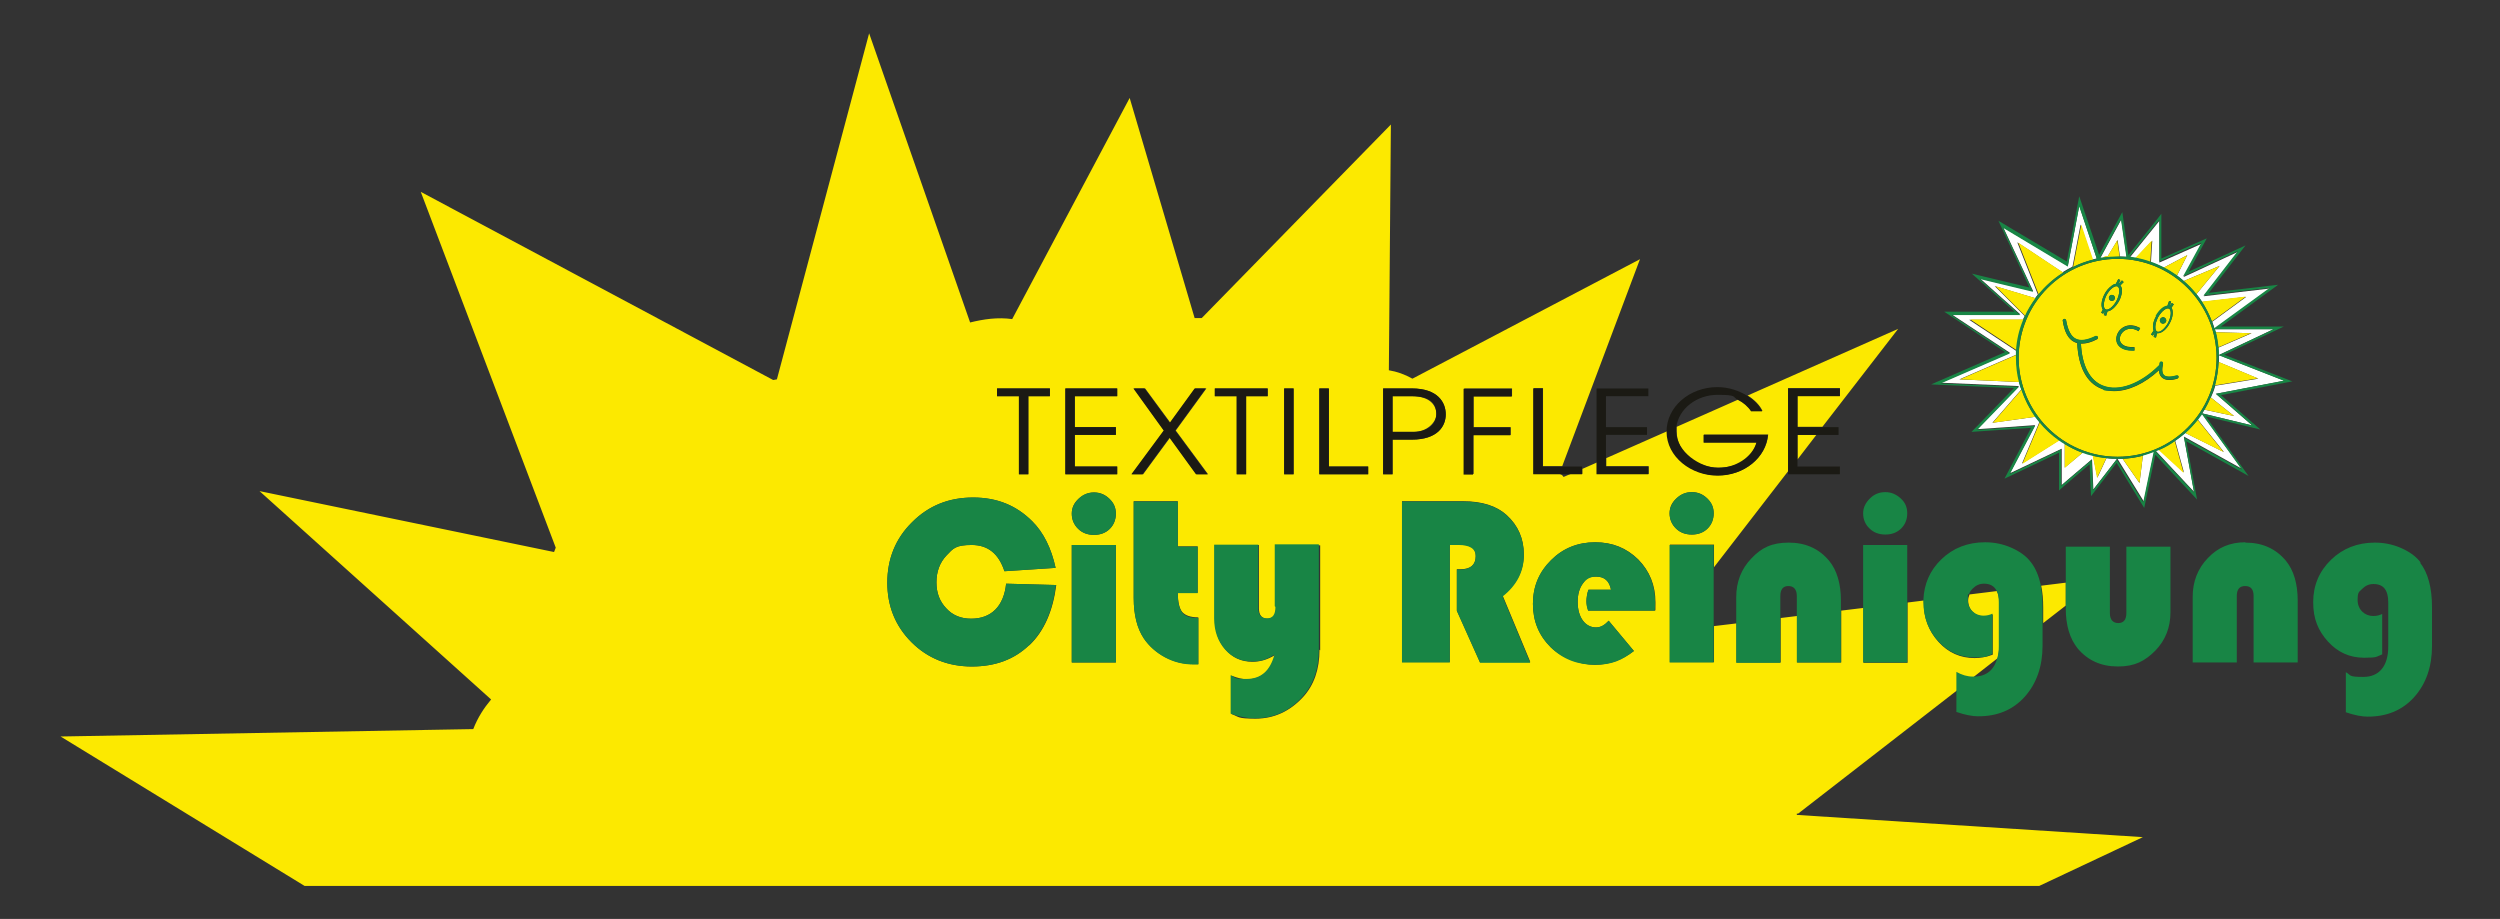 <?xml version="1.0" encoding="UTF-8"?>
<svg id="e9e7a75c-225b-4032-9ae9-760d0131e064" xmlns="http://www.w3.org/2000/svg" version="1.1" viewBox="0 0 742.7 273">
  <rect x="0" y="0" width="742.7" height="273" fill="#333333" stroke="none"/>
  <defs>
    <style>
      .cls-1 {
        fill: #1b1a14;
      }

      .cls-1, .cls-2, .cls-3, .cls-4 {
        stroke-width: 0px;
      }

      .cls-2 {
        fill: #fce900;
      }

      .cls-3 {
        fill: #188545;
      }

      .cls-4 {
        fill: #fff;
      }
    </style>
  </defs>
  <g>
    <path class="cls-2" d="M586.2,201.2l7.3-5.7c.2-1,.4-2.1.4-3.3v-13.1c0-1.5-.2-2.6-.7-3.5l-8.1,1c-.2.6-.4,1.1-.4,1.8,0,2.7,2,4.7,4.7,4.7s1.8-.2,2.6-.6v12c-1.9.7-3.7,1-5.4,1-4.2,0-7.8-1.6-10.7-4.8-2.9-3.2-4.4-7.1-4.4-11.7s0-.4,0-.6l-4.8.6v17.9h-13.1v-16.3l-6.6.8v15.4h-13.1v-13.8l-4.9.6v13.2h-13.1v-11.6l-6.7.8v10.7h-13.1v-34.9h13.1v6.7l22-28.5v-24.7h15.4v2.3h-12.6v9.2h7.4l22.5-29.1-44.7,19.8c2.1,1.3,3.7,3,4.4,4.6h-3.3c-.9-1.4-2.3-2.6-3.9-3.4l-18.3,8.1c0,.4,0,.9,0,1.3,0,6.2,5.7,10.8,12.4,10.8s10.1-3.1,11.4-7.5h-15.7v-2.3h19.1c-.6,6.8-7,12.1-14.9,12.1s-15.1-5.6-15.1-13.1l-18.1,8v2.4h12.6v2.3h-15.4v-3.4l-4.3,1.9v1.5h-3.5l-2.1.9c-.3-.5-.7-.8-1.2-.9h-7.7v-25.5h2.8v23.2h5.7l23.1-61.5-67.6,35.5c-2.3-1.3-4.6-2.1-7-2.5l.6-73-56.2,57.5h-2.1c0-.1-19.3-65.4-19.3-65.4l-34.9,65.7c-4.3-.6-8.4,0-12.5,1l-30-85.9-27.4,102.8-1.1.2h0c0,0-104.7-55.9-104.7-55.9l40.1,105.7-.5,1.3-87.5-18.1,68.8,61.9c-2.1,2.5-4,5.4-5.3,8.8l-122.6,2.2,72.5,44.4h515.3l30.8-14.5-102.8-6.6v-.4h.4s47.2-36.6,47.2-36.6v-5.2c1.6.9,3.2,1.3,4.9,1.4ZM498,148.1c1.3-1.2,2.8-1.9,4.6-1.9s3.3.6,4.6,1.9c1.3,1.3,1.9,2.7,1.9,4.4s-.6,3.3-1.8,4.5c-1.2,1.2-2.8,1.8-4.7,1.8s-3.5-.6-4.7-1.8c-1.2-1.2-1.9-2.7-1.9-4.5s.7-3.2,2-4.4ZM296.2,115.4h15.7v2.3h-6.4v23.2h-2.8v-23.2h-6.5v-2.3ZM305.7,191.7c-4.4,4.2-10,6.3-17,6.3s-13.1-2.4-17.9-7.2c-4.8-4.8-7.2-10.7-7.2-17.7s2.4-13.1,7.4-18c4.9-4.9,10.9-7.3,18.1-7.3s12.9,2.4,17.6,7.1c3.3,3.3,5.6,7.9,6.9,13.8l-15.2,1c-1.7-5.2-4.9-7.8-9.7-7.8s-5.5,1-7.5,3.1c-2,2.1-3,4.8-3,8s1,5.7,2.9,7.7c1.9,2.1,4.4,3.1,7.4,3.1,6,0,9.7-3.7,10.4-10.4l14.9.4c-1,7.7-3.6,13.7-8,17.9ZM331.5,196.8h-13.1v-34.9h13.1v34.9ZM329.7,157.1c-1.2,1.2-2.8,1.8-4.7,1.8s-3.5-.6-4.7-1.8c-1.2-1.2-1.9-2.7-1.9-4.5s.7-3.2,2-4.4c1.3-1.2,2.8-1.9,4.6-1.9s3.3.6,4.6,1.9c1.3,1.3,1.9,2.7,1.9,4.4s-.6,3.3-1.8,4.5ZM331.9,117.7h-12.6v9.2h12.2v2.3h-12.2v9.4h12.6v2.3h-15.4v-25.5h15.4v2.3ZM434.9,115.4h14.3v2.3h-11.4v9.2h11v2.3h-11v11.6h-2.8v-25.5ZM381.5,115.4h2.8v25.5h-2.8v-25.5ZM360.9,115.4h15.7v2.3h-6.4v23.2h-2.8v-23.2h-6.5v-2.3ZM356,197.3c-.7,0-1.2,0-1.5,0-3,0-5.7-.7-8.4-2.1-2.6-1.4-4.8-3.3-6.3-5.6-2-3-3-7-3-12v-28.7h13.1v13.4h5.9v13.8h-5.9c0,2.8.5,4.7,1.3,5.7.9,1,2.4,1.6,4.8,1.6v13.8ZM355.5,140.9l-7.9-10.9-8,10.9h-3.3l9.6-13-9-12.5h3.3l7.5,10.2,7.4-10.2h3.3l-9.1,12.5,9.6,13h-3.4ZM392,193c0,5.8-1.6,10.5-4.9,14.1-3.9,4.2-8.6,6.4-14.1,6.4s-4.8-.5-7.2-1.4v-11.4c1.8.7,3.3,1.1,4.7,1.1,4.2,0,7-2.4,8.3-7.2-2.3,1.4-4.5,2-6.7,2-3.3,0-5.9-1.2-8-3.6-2.1-2.4-3.2-5.5-3.2-9.2v-21.9h13.1v18.8c0,2.1.9,3.1,2.6,3.1s2.5-1.2,2.5-3.4v-18.4h13.1v31.2ZM406.4,140.9h-14.5v-25.5h2.8v23.2h11.7v2.3ZM413.7,140.9h-2.8v-25.5h8.5c7.8,0,10.1,4.2,10.1,7.7s-2.4,7.5-10.1,7.5h-5.7v10.3ZM439.7,196.8l-6.9-15.4v-12.3h1.1c3,0,4.5-1.3,4.5-3.9s-1.7-3.4-5.2-3.4h-2.5v34.9h-14.2v-47.8h18.2c5.6,0,9.9,1.4,12.9,4.1,3.4,3.1,5.1,7,5.1,11.7s-2.1,8.9-6.3,12.2l8.2,19.7h-14.9ZM491.6,181.4h-19.8c-.3-1-.5-1.9-.5-2.8s.2-2.3.6-3.4h6.7c-.5-2.6-1.9-3.9-4.4-3.9s-3,.7-4,2.1c-1,1.4-1.5,3.2-1.5,5.4s.5,4.1,1.5,5.5c1,1.4,2.3,2.1,3.9,2.1s2.6-.7,3.8-2l7.5,9c-3.5,2.7-7.4,4.1-11.6,4.1s-9.5-1.8-13.1-5.2c-3.5-3.5-5.3-7.8-5.3-12.9s1.8-9.4,5.4-13c3.5-3.5,7.9-5.3,13.1-5.3s9.3,1.7,12.8,5.1c3.4,3.5,5.1,7.7,5.1,12.7s0,1.3-.1,2.5ZM534,129.2h5.6l-5.6,7.3v-7.3ZM420,128.3h-6.3v-10.6h5.7c5.5,0,7.3,2.8,7.3,5.3s-2.8,5.3-6.7,5.3ZM613.7,173v6.9l-6.7,5.2v-4.6c0-2.4-.2-4.6-.6-6.5l7.3-.9Z"/>
    <path class="cls-3" d="M298.8,173.4l14.9.4c-1,7.7-3.6,13.7-8,17.9-4.4,4.2-10,6.3-17,6.3s-13.1-2.4-17.9-7.2c-4.8-4.8-7.2-10.7-7.2-17.7s2.4-13.1,7.4-18c4.9-4.9,10.9-7.3,18.1-7.3s12.9,2.4,17.6,7.1c3.3,3.3,5.6,7.9,6.9,13.8l-15.2,1c-1.7-5.2-4.9-7.8-9.7-7.8s-5.5,1-7.5,3.1c-2,2.1-3,4.8-3,8s1,5.7,2.9,7.7c1.9,2.1,4.4,3.1,7.4,3.1,6,0,9.7-3.7,10.4-10.4ZM318.4,196.8h13.1v-34.9h-13.1v34.9ZM325,146.3c-1.8,0-3.3.6-4.6,1.9-1.3,1.3-2,2.7-2,4.4s.6,3.3,1.9,4.5c1.2,1.2,2.8,1.8,4.7,1.8s3.5-.6,4.7-1.8c1.2-1.2,1.8-2.7,1.8-4.5s-.6-3.2-1.9-4.4c-1.3-1.2-2.8-1.9-4.6-1.9ZM351.2,181.9c-.9-1.1-1.3-3-1.3-5.7h5.9v-13.8h-5.9v-13.4h-13.1v28.7c0,5,1,9,3,12,1.6,2.3,3.7,4.2,6.3,5.6,2.6,1.4,5.4,2.1,8.4,2.1s.8,0,1.5,0v-13.8c-2.3,0-3.9-.5-4.8-1.6ZM378.9,180.3c0,2.3-.8,3.4-2.5,3.4s-2.6-1-2.6-3.1v-18.8h-13.1v21.9c0,3.7,1.1,6.8,3.2,9.2,2.1,2.4,4.8,3.6,8,3.6s4.4-.7,6.7-2c-1.3,4.8-4,7.2-8.3,7.2s-2.9-.4-4.7-1.1v11.4c2.4.9,4.8,1.4,7.2,1.4,5.5,0,10.3-2.1,14.1-6.4,3.3-3.6,4.9-8.3,4.9-14.1v-31.2h-13.1v18.4ZM452.7,164.8c0-4.7-1.7-8.6-5.1-11.7-3-2.8-7.4-4.1-12.9-4.1h-18.2v47.8h14.2v-34.9h2.5c3.5,0,5.2,1.1,5.2,3.4s-1.5,3.9-4.5,3.9h-1.1v12.3l6.9,15.4h14.9l-8.2-19.7c4.2-3.3,6.3-7.4,6.3-12.2ZM473.9,161.1c-5.2,0-9.6,1.8-13.1,5.3-3.6,3.5-5.4,7.8-5.4,13s1.8,9.5,5.3,12.9c3.5,3.5,7.9,5.2,13.1,5.2s8.1-1.4,11.6-4.1l-7.5-9c-1.2,1.3-2.5,2-3.8,2s-2.9-.7-3.9-2.1c-1-1.4-1.5-3.2-1.5-5.5s.5-4,1.5-5.4c1-1.4,2.3-2.1,4-2.1,2.4,0,3.9,1.3,4.4,3.9h-6.7c-.4,1.1-.6,2.3-.6,3.4s.1,1.8.5,2.8h19.8c.1-1.1.1-1.9.1-2.5,0-5-1.7-9.3-5.1-12.7-3.5-3.4-7.7-5.1-12.8-5.1ZM502.6,158.8c1.9,0,3.5-.6,4.7-1.8,1.2-1.2,1.8-2.7,1.8-4.5s-.6-3.2-1.9-4.4c-1.3-1.2-2.8-1.9-4.6-1.9s-3.3.6-4.6,1.9c-1.3,1.3-2,2.7-2,4.4s.6,3.3,1.9,4.5c1.2,1.2,2.8,1.8,4.7,1.8ZM496,161.9v34.9h13.1v-34.9h-13.1ZM528.9,196.8v-19.7c0-2,.8-3,2.4-3s2.5,1,2.5,3v19.7h13.1v-18.4c0-5-1.2-9-3.5-11.8-3-3.6-7-5.4-12-5.4s-8.1,1.5-11.1,4.7c-3,3.1-4.5,7-4.5,11.5v19.5h13.1ZM555.5,148.1c-1.3,1.3-2,2.7-2,4.4s.6,3.3,1.9,4.5c1.2,1.2,2.8,1.8,4.7,1.8s3.5-.6,4.7-1.8c1.2-1.2,1.8-2.7,1.8-4.5s-.6-3.2-1.9-4.4c-1.3-1.2-2.8-1.9-4.6-1.9s-3.3.6-4.6,1.9ZM566.6,196.8v-34.9h-13.1v34.9h13.1ZM606.3,173.9c-.6-2.7-1.5-5-2.9-6.8-1.4-1.9-3.4-3.3-5.9-4.4-2.5-1.1-5.1-1.6-7.8-1.6-5.1,0-9.5,1.7-13,5.1-3.4,3.3-5.1,7.3-5.3,12,0,.2,0,.4,0,.6,0,4.6,1.5,8.5,4.4,11.7,2.9,3.2,6.5,4.8,10.7,4.8s3.5-.3,5.4-1v-12c-.8.4-1.7.6-2.6.6-2.7,0-4.7-2-4.7-4.7s.1-1.2.4-1.8c.2-.6.6-1.1,1.1-1.6.9-.9,2-1.4,3.3-1.4,1.8,0,3,.7,3.7,2,.5.9.7,2,.7,3.5v13.1c0,1.2-.1,2.3-.4,3.3-.9,3.7-3.3,5.7-7,5.7s-.2,0-.3,0c-1.7,0-3.3-.5-4.9-1.4v11.9c2.6.9,4.8,1.3,6.5,1.3,5.7,0,10.3-1.9,13.8-5.8,3.5-3.9,5.3-9,5.3-15.2v-11.5c0-2.4-.2-4.6-.6-6.5ZM631.7,182.1c0,2-.8,3-2.4,3s-2.5-1-2.5-3v-19.7h-13.1v18.4c0,5,1.2,8.9,3.5,11.8,3,3.6,7,5.4,12,5.4s8-1.6,11.1-4.7c3-3.1,4.5-6.9,4.5-11.4v-19.5h-13.1v19.7ZM667,161.1c-4.4,0-8.1,1.5-11.1,4.7-3,3.1-4.5,7-4.5,11.5v19.5h13.1v-19.7c0-2,.8-3,2.5-3s2.5,1,2.5,3v19.7h13.1v-18.4c0-5-1.2-9-3.5-11.8-3-3.6-7-5.4-12-5.4ZM719.2,167.2c-1.4-1.9-3.4-3.3-5.9-4.4-2.5-1.1-5.1-1.6-7.8-1.6-5.1,0-9.5,1.7-13,5.1-3.5,3.4-5.3,7.6-5.3,12.6s1.5,8.5,4.4,11.7c2.9,3.2,6.5,4.8,10.7,4.8s3.5-.3,5.4-1v-12c-.8.4-1.7.6-2.6.6-2.7,0-4.7-2-4.7-4.7s.5-2.4,1.4-3.4c.9-.9,2-1.4,3.3-1.4,3,0,4.4,1.8,4.4,5.5v13.1c0,5.8-2.7,9-7.4,9s-3.5-.5-5.2-1.4v11.9c2.6.9,4.8,1.3,6.5,1.3,5.7,0,10.3-1.9,13.8-5.8,3.5-3.9,5.3-9,5.3-15.2v-11.5c0-5.8-1.2-10.3-3.6-13.3Z"/>
    <path class="cls-1" d="M302.7,117.7h-6.5v-2.3h15.7v2.3h-6.4v23.2h-2.8v-23.2ZM316.5,140.9h15.4v-2.3h-12.6v-9.4h12.2v-2.3h-12.2v-9.2h12.6v-2.3h-15.4v25.5ZM358.2,115.4h-3.3l-7.4,10.2-7.5-10.2h-3.3l9,12.5-9.6,13h3.3l8-10.9,7.9,10.9h3.4l-9.6-13,9.1-12.5ZM367.4,140.9h2.8v-23.2h6.4v-2.3h-15.7v2.3h6.5v23.2ZM384.3,115.4h-2.8v25.5h2.8v-25.5ZM394.8,115.4h-2.8v25.5h14.5v-2.3h-11.7v-23.2ZM419.4,130.6h-5.7v10.3h-2.8v-25.5h8.5c7.8,0,10.1,4.2,10.1,7.7s-2.4,7.5-10.1,7.5ZM413.7,128.3h6.3c3.9,0,6.7-2.1,6.7-5.3s-1.8-5.3-7.3-5.3h-5.7v10.6ZM437.7,129.3h11v-2.3h-11v-9.2h11.4v-2.3h-14.3v25.5h2.8v-11.6ZM458.3,115.4h-2.8v25.5h14.5v-2.3h-11.7v-23.2ZM489.7,140.9v-2.3h-12.6v-9.4h12.2v-2.3h-12.2v-9.2h12.6v-2.3h-15.4v25.5h15.4ZM510.3,141.3c7.8,0,14.3-5.3,14.9-12.1h-19.1v2.3h15.7c-1.3,4.4-6.3,7.5-11.4,7.5s-12.4-4.7-12.4-10.8,0-.9,0-1.3c.7-5.5,6.1-9.6,12.2-9.6s4.3.6,6.1,1.5c1.6.8,3,2,3.9,3.4h3.3c-.8-1.7-2.3-3.3-4.4-4.6-2.4-1.5-5.5-2.6-8.9-2.6-8.3,0-15.1,5.9-15.1,13.2s0,0,0,0c0,7.6,7.4,13.1,15.1,13.1ZM534,117.7h12.6v-2.3h-15.4v25.5h15.4v-2.3h-12.6v-9.4h12.2v-2.3h-12.2v-9.2Z"/>
  </g>
  <g>
    <path class="cls-4" d="M641.6,65.5l-8.8,10.9c.6,0,1.1.2,1.7.3l4.9-5.2-.4,6.4c1.3.5,2.6,1,3.8,1.6l7-3.7-3.1,6.1c.7.5,1.4,1,2,1.6l10.7-4.5-6.9,8.4c.6.7,1.2,1.5,1.7,2.3l13.1-1.5-10.1,7.4c.3.7.5,1.4.7,2.1l16.5-12-19.7,2.3,10.2-13.2-16.2,7.5,5.4-9.9-12.6,5.6v-12.4Z"/>
    <path class="cls-4" d="M636.6,135.4l-1,8.1-5-7.2c-.5,0-1,0-1.5,0-1.1,0-2.2,0-3.3-.2l-2.7,5.8-1.3-6.6c-1-.3-2-.6-3-.9l-5.4,4.5v-7.1c-.5-.4-1.1-.7-1.6-1.1l-11.1,7,5.2-12.4c-.4-.5-.8-1-1.2-1.5l-12.8,1.8,8.6-9.9c-.2-.7-.5-1.5-.7-2.2l-17.7-.8,16.8-7.3c0-.4,0-.8,0-1.2l-13.9-9.2h16c.1-.4.3-.7.5-1.1l-8.9-8.9,12,3.6c.3-.4.5-.7.8-1.1l-6.1-15.5,13.4,8.9c1-.6,2-1.2,3-1.7l2.4-12.5,3.5,10.4c.4-.1.9-.2,1.3-.3h0c0-.1-5.2-15.7-5.2-15.7l-3.4,17.9-19.2-11.5,8.9,19-15.8-3.8,12,10.7h-20.4l17.3,11.4-20.5,8.9,23.2,1-12.4,12.8,17.2-1.2-7.5,14.3,15.4-7.3v10.8c-.1,0,9-7.7,9-7.7l.4,9,7.1-9.2,7.9,12.8,3.1-14.9c-1.1.4-2.2.8-3.3,1.1Z"/>
    <path class="cls-4" d="M659.2,106.3c0,.4,0,.8,0,1.3l11.7,4.9-12.8,2.1c-.3,1.2-.8,2.4-1.3,3.5l6.9,5.5-8.8-1.9c-.2.4-.5.8-.7,1.1l14.9,3.6-10.8-9.4,20.3-3.9-19.4-7.6c0,.3,0,.5,0,.8Z"/>
    <path class="cls-4" d="M652.9,124.6l7.8,9.7-11.5-5.7c-.9.8-1.9,1.6-3,2.3l2.6,9.4-7.4-6.8c-.3.1-.6.3-1,.4l11.4,12.2-3-16.4,17.1,9.5-11.8-16.4c-.4.6-.8,1.1-1.2,1.6Z"/>
    <path class="cls-4" d="M658.2,98.7l10.7.3-9.9,4.3c0,.7.1,1.5.1,2.2l16.3-7.7h-17.5c0,.3.2.7.3,1Z"/>
    <path class="cls-4" d="M624,76.7c.2,0,.5,0,.7-.1.4-.3.8-.4,1.3-.5,0,0,.1,0,.2,0l2.9-4.8.7,4.9c.7,0,1.3,0,2,.1l-1.6-11.1-6.2,11.4Z"/>
    <g>
      <path class="cls-2" d="M668.9,98.9l-9.9,4.3c-.2-1.5-.4-3.1-.8-4.5l10.7.3ZM634.4,76.7c1.5.3,3,.7,4.4,1.2l.4-6.4-4.9,5.2ZM599.2,104.1c.2-3.2,1-6.3,2.1-9.2h-16l13.9,9.2ZM601.7,93.9c.9-1.9,1.9-3.7,3.1-5.3l-12-3.6,8.9,8.9ZM605.7,87.5c2.1-2.6,4.5-4.8,7.3-6.5l-13.4-8.9,6.1,15.5ZM600,113.5c-.6-2.3-.9-4.7-.9-7.2s0-.6,0-.9l-16.8,7.3,17.7.8ZM604.7,123.8c-1.8-2.4-3.2-5.2-4.1-8.1l-8.6,9.9,12.8-1.8ZM615.9,79.3c1.9-.9,3.8-1.6,5.9-2.2l-3.5-10.4-2.4,12.5ZM654.1,89.6c1.2,1.8,2.2,3.8,3,5.9l10.1-7.4-13.1,1.5ZM659.1,107.5c-.1,2.4-.5,4.8-1.1,7l12.8-2.1-11.7-4.9ZM656.7,118.1c-.5,1.2-1.1,2.4-1.8,3.6l8.8,1.9-6.9-5.5ZM626.1,76.1c0,0-.1,0-.2,0-.5,0-.9.2-1.3.5,1.5-.2,3-.3,4.5-.3s.4,0,.6,0l-.7-4.9-2.9,4.8ZM648.7,83.5c1.4,1.2,2.6,2.5,3.8,3.9l6.9-8.4-10.7,4.5ZM642.7,79.5c1.4.7,2.7,1.5,4,2.4l3.1-6.1-7,3.7ZM611.8,130.8c-2.2-1.5-4.2-3.4-5.8-5.4l-5.2,12.4,11.1-7ZM646.1,131c-1.5,1-3.1,1.9-4.8,2.7l7.4,6.8-2.6-9.4ZM636.6,135.4c-1.9.5-3.9.8-6,.9l5,7.2,1-8.1ZM652.9,124.6c-1.1,1.5-2.4,2.8-3.8,4l11.5,5.7-7.8-9.7ZM618.7,134.5c-1.9-.7-3.6-1.5-5.3-2.6v7.1c0,0,5.3-4.5,5.3-4.5ZM625.8,136.1c-1.4-.2-2.7-.4-4.1-.7l1.3,6.6,2.7-5.8ZM599.7,106.3c0-16.2,13.2-29.4,29.4-29.4s29.4,13.2,29.4,29.4-13.2,29.4-29.4,29.4-29.4-13.2-29.4-29.4ZM644,91c-1.1,0-2.5,1.2-3.5,3-.9,1.6-1.1,3.2-.7,4.2h0s-.8,1.2-.8,1.2l.6.3.6-1s0,0,0,0l-.4,1.4.7.2.3-1.3c.1,0,.2,0,.3,0,1.1,0,2.6-1.2,3.5-3,1-1.8,1.1-3.7.5-4.6l.7-1-.6-.4-.6.9s0,0,0,0l.4-1.3-.6-.2-.5,1.4ZM635.5,97.3c-1.9-1-3.9-.9-5.4.4-1.2,1.1-1.7,2.7-1.2,4.1.3.9,1.4,2.3,4.6,2.3s.2,0,.3,0h.3s0-1,0-1h-.3c-2.8.1-3.6-1-3.9-1.6-.4-.9,0-2.2.9-3,1.1-1,2.7-1.1,4.2-.3l.3.2.5-.9-.3-.2ZM628.5,84.4c-.4,0-.8.2-1.3.6-.7.5-1.5,1.4-2,2.4-1,1.9-1.1,3.7-.5,4.6l-.5.9.6.3.5-.8s0,0,0,0l-.3,1.2.7.2.4-1.3c1.1-.1,2.4-1.3,3.4-3,1-1.9,1.2-3.9.4-4.7l1-1-.5-.5-1.1,1.1s0,0,0,0l.6-1.2-.6-.3-.7,1.4ZM612.8,95.3c.5,3.3,1.6,5.4,3.4,6.3.3.1.6.3.9.3.3,7.1,2.8,11.9,7.2,13.6,1.2.5,2.4.7,3.8.7,4.2,0,9-2.2,13.3-6.2,0,.9.3,1.6.8,2.1.5.5,1.3.8,2.2.8s1.5-.1,2.4-.4c.3,0,.4-.4.4-.6,0-.3-.4-.4-.6-.3-1.8.5-3.1.4-3.7-.1-.6-.6-.7-1.7-.3-3.4,0-.3-.1-.5-.4-.6-.3,0-.6,0-.6.4,0,.2,0,.4-.1.6-5.5,5.6-12.1,8-16.8,6.1-3.9-1.6-6.2-6-6.5-12.5,0,0,.2,0,.3,0,1.3,0,2.8-.4,4.5-1.3.2-.1.3-.4.2-.7h0c-.1-.3-.4-.3-.7-.2-2.4,1.2-4.4,1.5-5.8.8-1.4-.7-2.4-2.6-2.9-5.5,0-.3-.3-.5-.6-.4-.3,0-.5.3-.4.6ZM628.8,89.3c-1.1,2-2.6,3-3.3,2.6h0c-.7-.4-.7-2.2.3-4.2.5-.9,1.1-1.7,1.8-2.2.6-.4,1.1-.6,1.5-.4.7.4.7,2.2-.3,4.2ZM628.3,88.5c0-.5-.4-.9-.9-.9s-.9.4-.9.9.4.9.9.9.9-.4.9-.9ZM641.1,94.3c1.1-2,2.6-3,3.3-2.6.7.4.7,2.2-.3,4.2-1.1,2-2.6,3-3.3,2.6-.7-.4-.7-2.2.3-4.2ZM641.7,95.5c.2.5.7.8,1.2.6.5-.2.8-.7.6-1.2-.2-.5-.7-.8-1.2-.6-.5.2-.8.7-.6,1.2Z"/>
      <path class="cls-3" d="M659.8,117.4l21.2-4.1-20.2-7.9,17.7-8.4h-18.7s17-12.4,17-12.4l-20.6,2.4,10.9-14.1-16.9,7.8,5.4-9.9-13.5,6v-13.3c.1,0-9.8,12.3-9.8,12.3l-1.8-12.8-6.9,12.7-5.9-17.4-3.7,19.4-20.3-12.1,9.2,19.8-17.1-4.1,12.7,11.3h-20.9l18.1,12-22,9.6,24.6,1.1-12.6,13,17.7-1.2-7.9,15.1,16.2-7.7v11.2c-.1,0,9.1-7.8,9.1-7.8l.4,9.5,7.6-9.9,8.2,13.4,3.3-15.8,12.4,13.3-3.2-17.3,18.5,10.3-12.7-17.7,16.2,3.9-11.8-10.3ZM648.8,129.9l3,16.4-11.4-12.2c.3-.1.6-.3,1-.4,1.7-.7,3.3-1.6,4.8-2.7,1-.7,2-1.5,3-2.3,1.4-1.2,2.6-2.6,3.8-4,.4-.5.8-1.1,1.2-1.6l11.8,16.4-17.1-9.5ZM628.9,136.4l-7.1,9.2-.4-9-9.1,7.7v-10.8c.1,0-15.2,7.3-15.2,7.3l7.5-14.3-17.2,1.2,12.4-12.8-23.2-1,20.5-8.9-17.3-11.4h20.4l-12-10.7,15.8,3.8-8.9-19,19.2,11.5,3.4-17.9,5.2,15.5h0c-.4.2-.9.3-1.3.4-2.1.5-4,1.2-5.9,2.2-1,.5-2,1.1-3,1.7-2.8,1.8-5.2,4-7.3,6.5-.3.3-.6.7-.8,1.1-1.2,1.7-2.3,3.4-3.1,5.3-.2.3-.3.7-.5,1.1-1.2,2.9-1.9,5.9-2.1,9.2,0,.4,0,.8,0,1.2,0,.3,0,.6,0,.9,0,2.5.3,4.9.9,7.2.2.8.4,1.5.7,2.2,1,2.9,2.4,5.6,4.1,8.1.4.5.8,1,1.2,1.5,1.7,2.1,3.7,3.9,5.8,5.4.6.4,1.1.8,1.7,1.1,1.7,1,3.4,1.9,5.3,2.6,1,.4,2,.7,3,.9,1.3.3,2.7.6,4.1.7,1.1.1,2.2.2,3.3.2s1,0,1.5,0c2.1-.1,4.1-.4,6-.9,1.1-.3,2.2-.7,3.3-1.1l-3.1,14.9-7.9-12.8ZM648.6,82.1l16.2-7.5-10.2,13.2,19.7-2.3-16.5,12c-.2-.7-.5-1.4-.7-2.1-.8-2.1-1.8-4-3-5.9-.5-.8-1.1-1.6-1.7-2.3-1.1-1.4-2.4-2.7-3.8-3.9-.7-.6-1.3-1.1-2-1.6-1.3-.9-2.6-1.7-4-2.4-1.2-.6-2.5-1.2-3.8-1.6-1.4-.5-2.9-.9-4.4-1.2-.6,0-1.1-.2-1.7-.3l8.8-10.9v12.4c-.1,0,12.5-5.6,12.5-5.6l-5.4,9.9ZM658.3,117l10.8,9.4-14.9-3.6c.2-.4.5-.8.7-1.1.7-1.1,1.3-2.3,1.8-3.6.5-1.1.9-2.3,1.3-3.5.6-2.2,1-4.6,1.1-7,0-.4,0-.8,0-1.3s0-.5,0-.8l19.4,7.6-20.3,3.9ZM629.1,76.9c16.2,0,29.4,13.2,29.4,29.4s-13.2,29.4-29.4,29.4-29.4-13.2-29.4-29.4,13.2-29.4,29.4-29.4ZM659.2,105.4c0-.8,0-1.5-.1-2.2-.2-1.5-.4-3.1-.8-4.5,0-.3-.2-.6-.3-.9h17.5s-16.3,7.7-16.3,7.7ZM629.7,76.2c-.2,0-.4,0-.6,0-1.5,0-3,.1-4.5.3-.2,0-.5,0-.7.1l6.2-11.4,1.6,11.1c-.7,0-1.3,0-2-.1ZM612.8,95.3c0-.3.2-.5.4-.6.3,0,.5.2.6.4.5,2.9,1.4,4.8,2.9,5.5,1.4.7,3.3.4,5.8-.8.2-.1.5,0,.7.2h0c.1.3,0,.6-.2.7-1.7.9-3.2,1.3-4.5,1.3s-.2,0-.3,0c.3,6.5,2.6,11,6.5,12.5,4.7,1.9,11.2-.5,16.8-6.1,0-.2,0-.4.1-.6,0-.3.3-.5.6-.4.3,0,.4.3.4.6-.4,1.7-.3,2.8.3,3.4.6.6,1.9.6,3.7.1.3,0,.5,0,.6.3,0,.3,0,.6-.4.6-.9.3-1.7.4-2.4.4-1,0-1.7-.3-2.2-.8-.5-.5-.8-1.2-.8-2.1-4.3,4-9.1,6.2-13.3,6.2s-2.6-.2-3.8-.7c-4.4-1.7-6.9-6.6-7.2-13.6-.3,0-.6-.2-.9-.3-1.8-.9-2.9-3-3.4-6.3ZM635.5,97.3l.3.2-.5.9-.3-.2c-1.5-.8-3.1-.7-4.2.3-.9.8-1.3,2-.9,3,.3.7,1.1,1.8,3.9,1.7h.3s0,1,0,1h-.3c-.1,0-.2,0-.3,0-3.2,0-4.2-1.4-4.6-2.3-.5-1.3,0-3,1.2-4.1,1.4-1.3,3.4-1.4,5.4-.4ZM640.5,94c-.9,1.6-1.1,3.2-.7,4.2h0s-.8,1.2-.8,1.2l.6.3.6-1s0,0,0,0l-.4,1.4.7.2.3-1.3c.1,0,.2,0,.3,0,1.1,0,2.6-1.2,3.5-3,1-1.8,1.1-3.7.5-4.6l.7-1-.6-.4-.6.9s0,0,0,0l.4-1.3-.6-.2-.5,1.4c-1.1,0-2.5,1.2-3.5,3ZM644.4,91.7c.7.4.7,2.2-.3,4.2-1.1,2-2.6,3-3.3,2.6-.7-.4-.7-2.2.3-4.2,1.1-2,2.6-3,3.3-2.6ZM627.2,85c-.7.5-1.5,1.4-2,2.4-1,1.9-1.1,3.7-.5,4.6l-.5.9.6.3.5-.8s0,0,0,0l-.3,1.2.7.2.4-1.3c1.1-.1,2.4-1.3,3.4-3,1-1.9,1.2-3.9.4-4.7l1-1-.5-.5-1.1,1.1s0,0,0,0l.6-1.2-.6-.3-.7,1.4c-.4,0-.8.2-1.3.6ZM628.8,89.3c-1.1,2-2.6,3-3.3,2.6h0c-.7-.4-.7-2.2.3-4.2.5-.9,1.1-1.7,1.8-2.2.6-.4,1.1-.6,1.5-.4.7.4.7,2.2-.3,4.2ZM628.3,88.5c0,.5-.4.9-.9.9s-.9-.4-.9-.9.4-.9.9-.9.9.4.9.9ZM641.7,95.5c-.2-.5.1-1,.6-1.2.5-.2,1,.1,1.2.6.2.5-.1,1-.6,1.2-.5.2-1-.1-1.2-.6Z"/>
    </g>
  </g>
</svg>